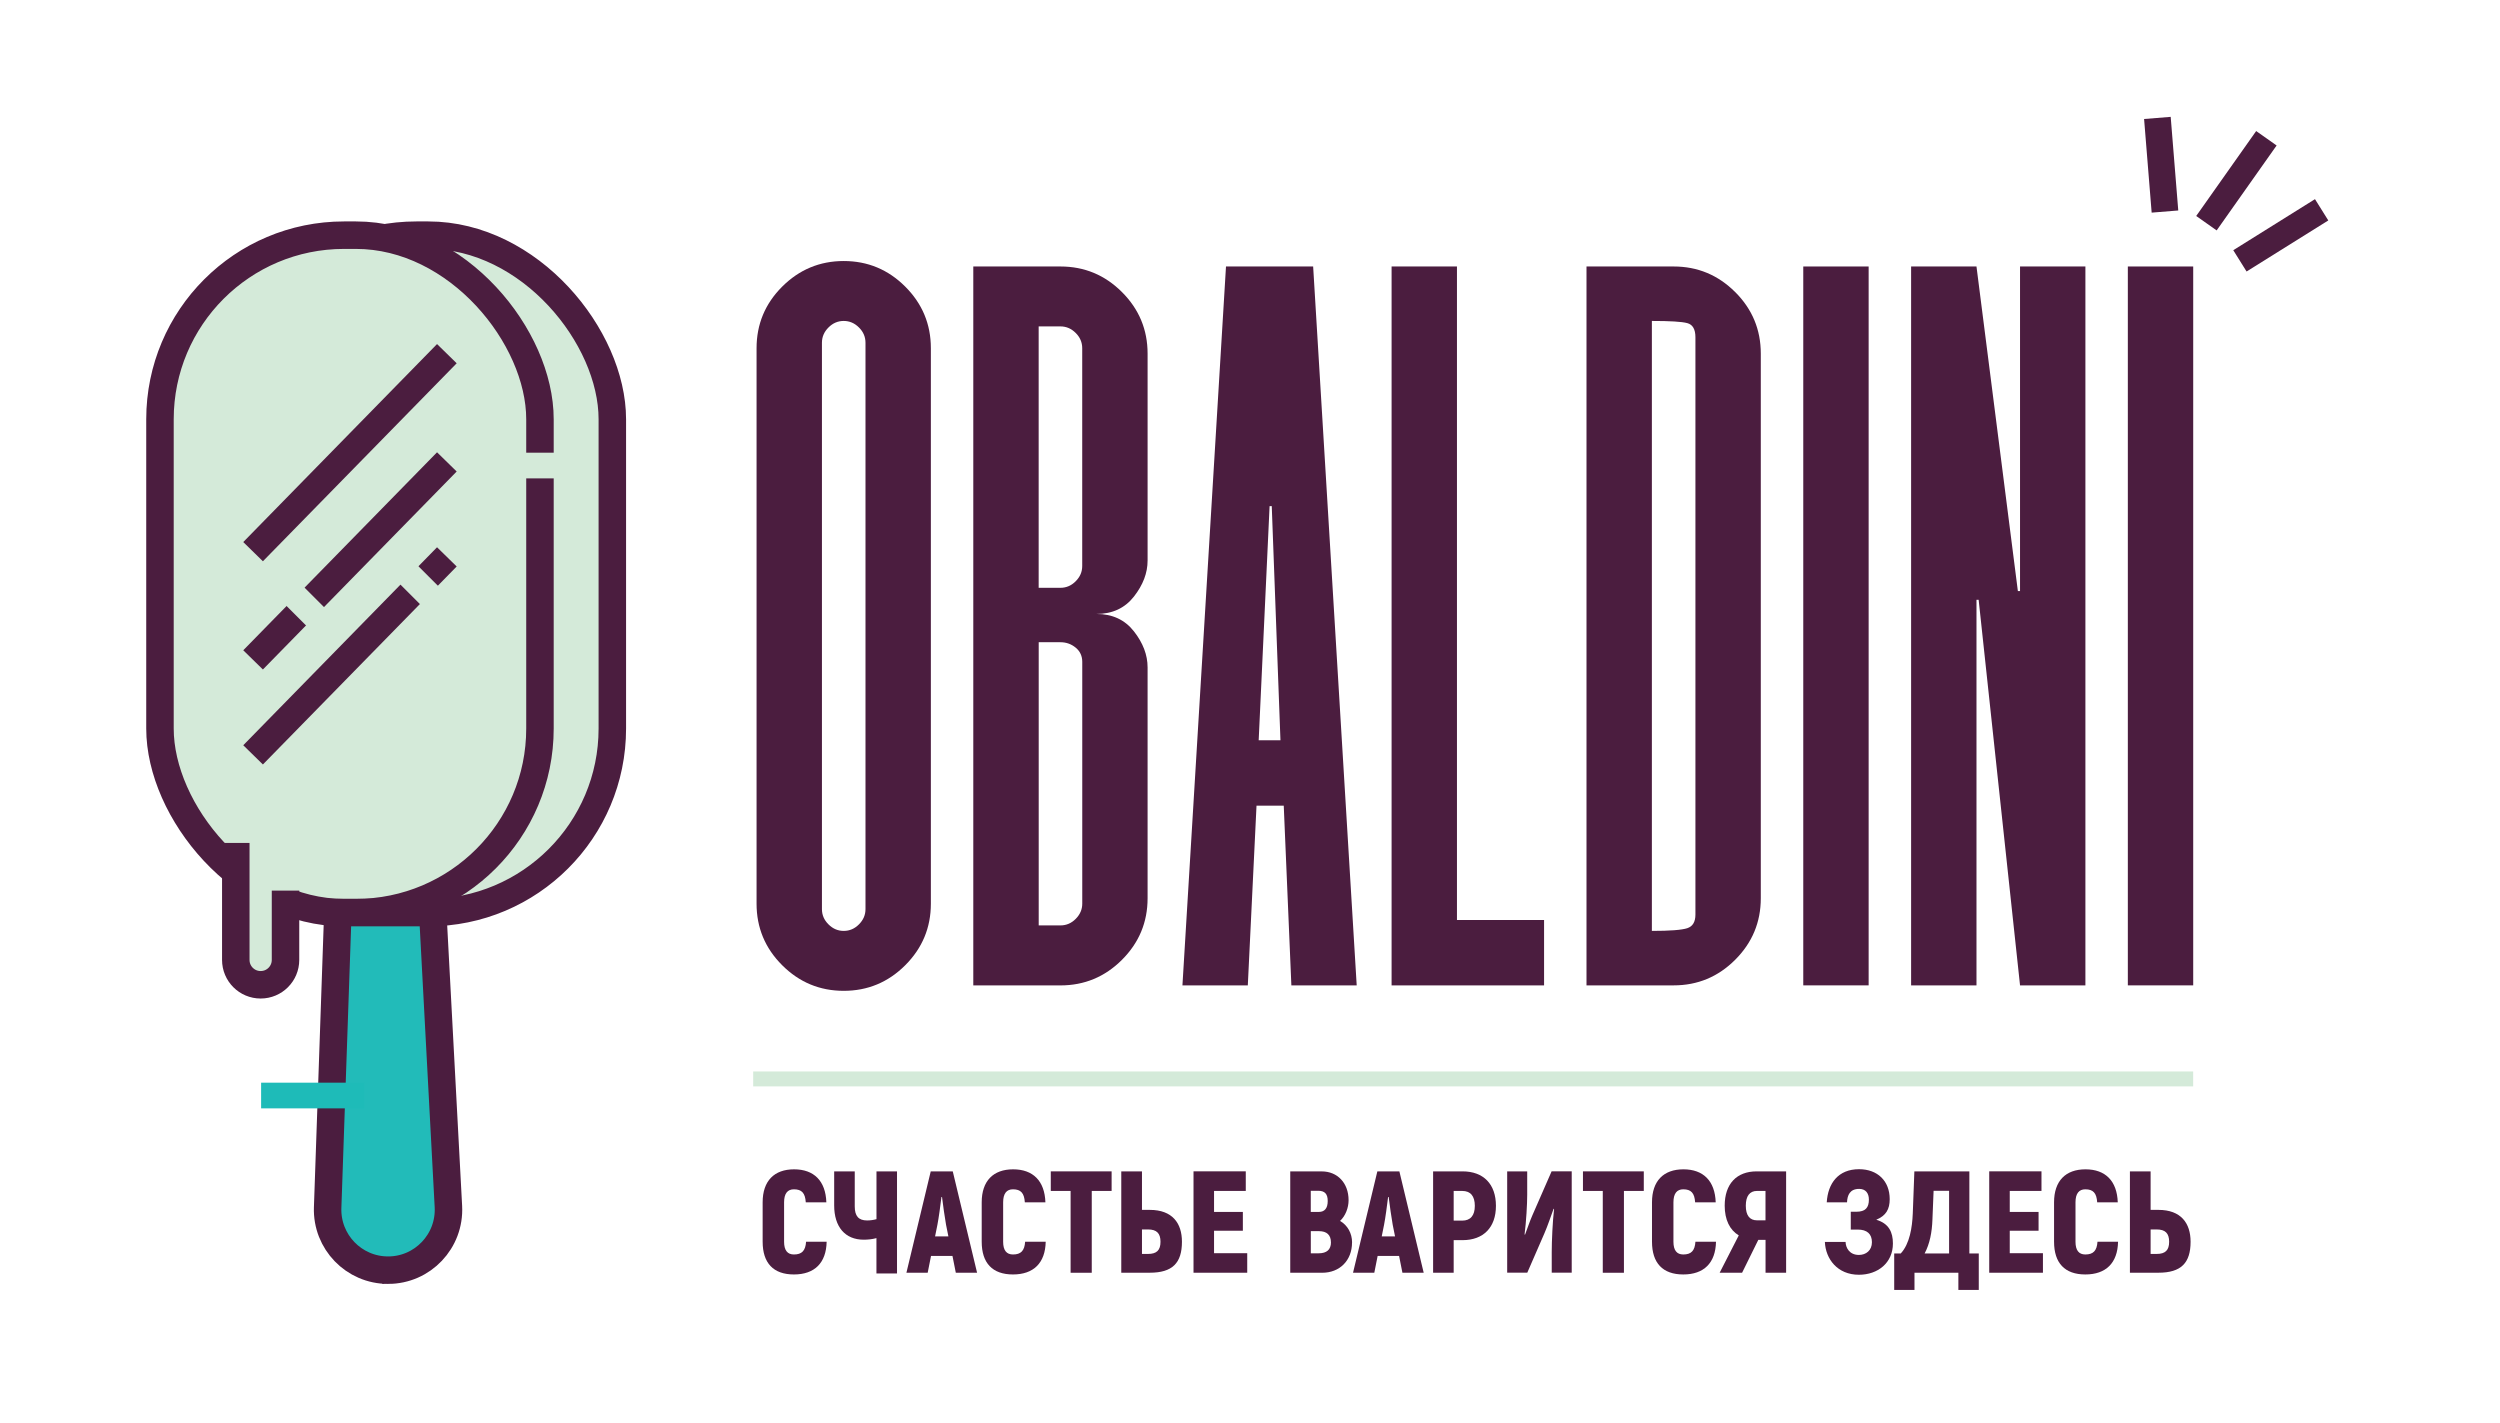 <?xml version="1.0" encoding="UTF-8"?> <svg xmlns="http://www.w3.org/2000/svg" xmlns:xlink="http://www.w3.org/1999/xlink" id="Layer_1" data-name="Layer 1" viewBox="0 0 600.41 341.69"><defs><style> .cls-1, .cls-2, .cls-3 { fill: none; } .cls-1, .cls-4, .cls-5, .cls-6 { stroke-width: 0px; } .cls-7 { clip-path: url(#clippath-1); } .cls-2 { stroke-width: 3.59px; } .cls-2, .cls-8, .cls-3, .cls-9 { stroke-miterlimit: 10; } .cls-2, .cls-3 { stroke: #d4ead9; } .cls-4, .cls-8 { fill: #d4ead9; } .cls-8, .cls-9 { stroke: #4b1d3f; stroke-width: 6.6px; } .cls-5 { fill: #4b1d3f; } .cls-6 { fill: #1ebbb8; } .cls-3 { stroke-width: 4.98px; } .cls-10 { clip-path: url(#clippath); } .cls-9 { fill: #22bbb9; } </style><clipPath id="clippath"><rect class="cls-1" x="-2211.98" y="-1535.71" width="1920" height="1080"></rect></clipPath><clipPath id="clippath-1"><rect class="cls-1" x="-191.98" y="-1535.71" width="1920" height="1080"></rect></clipPath></defs><g class="cls-10"><g><line class="cls-3" x1="-962.02" y1="591.19" x2="212.25" y2="-1232.21"></line><line class="cls-3" x1="-1077.23" y1="511.3" x2="85.86" y2="-1292.77"></line></g></g><g class="cls-7"><g><line class="cls-3" x1="597.15" y1="271.62" x2="1726.68" y2="-1474.46"></line><line class="cls-3" x1="481.94" y1="191.73" x2="1600.28" y2="-1535.02"></line><line class="cls-3" x1="366.73" y1="111.84" x2="1473.89" y2="-1595.58"></line><line class="cls-3" x1="251.52" y1="31.95" x2="1347.49" y2="-1656.15"></line></g></g><g><rect class="cls-8" x="55.8" y="56.48" width="91.26" height="162.7" rx="44.21" ry="44.21"></rect><rect class="cls-8" x="38.42" y="56.48" width="91.26" height="162.7" rx="44.21" ry="44.21"></rect><path class="cls-9" d="M93.2,305.05h0c-8.21,0-14.79-6.81-14.51-15.02l2.45-70.86h22.79s3.76,70.59,3.76,70.59c.44,8.31-6.17,15.29-14.49,15.29Z"></path><rect class="cls-4" x="117.29" y="108.72" width="24.77" height="6.17"></rect><rect class="cls-6" x="62.71" y="260.02" width="24.77" height="6.17"></rect><line class="cls-9" x1="60.78" y1="132.49" x2="107.32" y2="84.94"></line><line class="cls-9" x1="60.78" y1="158.48" x2="107.32" y2="110.93"></line><rect class="cls-4" x="59.78" y="141.43" width="24.77" height="6.17" transform="translate(123.37 -8.69) rotate(45.02)"></rect><path class="cls-8" d="M68.57,206.01v24.53c0,3.3-2.67,5.97-5.97,5.97h0c-3.3,0-5.97-2.67-5.97-5.97v-28.1"></path><rect class="cls-4" x="63.03" y="188.4" width="15.66" height="25.49"></rect><line class="cls-9" x1="60.78" y1="181.29" x2="107.32" y2="133.74"></line><rect class="cls-4" x="92.88" y="142.05" width="24.77" height="6.17" transform="translate(133.51 -31.92) rotate(45.02)"></rect></g><g><path class="cls-5" d="M217.41,68.84c4.1,4.1,6.15,9.03,6.15,14.78v133.41c0,5.75-2.05,10.68-6.15,14.78-4.1,4.1-9.03,6.15-14.78,6.15s-10.68-2.05-14.78-6.15c-4.1-4.09-6.15-9.02-6.15-14.78V83.62c0-5.75,2.05-10.68,6.15-14.78,4.1-4.09,9.03-6.15,14.78-6.15s10.68,2.05,14.78,6.15ZM207.86,82.31c0-1.39-.52-2.62-1.57-3.66-1.05-1.05-2.27-1.57-3.66-1.57s-2.62.52-3.66,1.57c-1.05,1.05-1.57,2.27-1.57,3.66v136.03c0,1.4.52,2.62,1.57,3.66,1.05,1.05,2.26,1.57,3.66,1.57s2.62-.52,3.66-1.57c1.05-1.05,1.57-2.26,1.57-3.66V82.31Z"></path><path class="cls-5" d="M275.61,134.63c0,2.97-1.09,5.84-3.27,8.63-2.18,2.79-5.19,4.19-9.02,4.19,3.83,0,6.84,1.4,9.02,4.19,2.18,2.79,3.27,5.67,3.27,8.63v55.46c0,5.76-2.05,10.68-6.15,14.78s-9.03,6.15-14.78,6.15h-20.93V64h20.93c5.75,0,10.68,2.05,14.78,6.15,4.1,4.1,6.15,9.02,6.15,14.78v49.7ZM249.45,141.17h5.23c1.39,0,2.62-.52,3.66-1.57,1.05-1.05,1.57-2.26,1.57-3.66v-52.32c0-1.39-.52-2.62-1.57-3.66-1.05-1.05-2.27-1.57-3.66-1.57h-5.23v62.78ZM259.92,158.95c0-1.39-.52-2.53-1.57-3.4-1.05-.87-2.27-1.31-3.66-1.31h-5.23v68.01h5.23c1.39,0,2.62-.52,3.66-1.57s1.57-2.26,1.57-3.66v-58.07Z"></path><path class="cls-5" d="M310.14,236.65l-1.83-43.16h-6.54l-2.09,43.16h-15.7l10.46-172.65h20.93l10.46,172.65h-15.7ZM302.29,177.79h5.23l-2.09-56.24h-.52l-2.62,56.24Z"></path><path class="cls-5" d="M349.9,220.95h20.93v15.7h-36.62V64h15.7v156.96Z"></path><path class="cls-5" d="M416.73,70.14c4.1,4.1,6.15,9.02,6.15,14.78v130.8c0,5.76-2.05,10.68-6.15,14.78s-9.03,6.15-14.78,6.15h-20.93V64h20.93c5.75,0,10.68,2.05,14.78,6.15ZM407.18,81c0-1.92-.65-3.05-1.96-3.4-1.31-.35-4.14-.52-8.5-.52v146.49c4.36,0,7.19-.22,8.5-.65,1.31-.43,1.96-1.52,1.96-3.27V81Z"></path><path class="cls-5" d="M433.08,236.65V64h15.7v172.65h-15.7Z"></path><path class="cls-5" d="M485.14,64h15.7v172.65h-15.7l-9.94-92.6h-.52v92.6h-15.7V64h15.7l9.94,77.95h.52V64Z"></path><path class="cls-5" d="M511.03,236.65V64h15.7v172.65h-15.7Z"></path></g><line class="cls-2" x1="526.72" y1="259.12" x2="180.89" y2="259.12"></line><g><path class="cls-5" d="M183.16,298.22v-9.46c0-5.15,2.78-7.93,7.55-7.93s7.58,2.78,7.75,7.93h-4.94c-.14-2.23-.97-3.13-2.85-3.13-1.5,0-2.36.97-2.36,3.13v9.46c0,2.09.83,3.06,2.36,3.06,1.91,0,2.78-.9,2.92-3.06h4.94c-.1,5.11-2.92,7.86-7.86,7.86s-7.51-2.75-7.51-7.86Z"></path><path class="cls-5" d="M215.43,281.32v24.52h-4.94v-8.49c-1.01.28-2.12.38-3.06.38-4.45,0-7.09-3.06-7.09-8.24v-8.17h4.94v8.42c0,2.33.94,3.37,2.96,3.37.73,0,1.5-.1,2.26-.31v-11.48h4.94Z"></path><path class="cls-5" d="M228.75,301.63h-5.15l-.8,4.03h-5.11l5.84-24.34h5.29l5.84,24.34h-5.11l-.8-4.03ZM227.77,296.94l-.56-2.78c-.31-1.74-.73-4.69-.97-6.68h-.14c-.24,1.98-.63,4.94-.97,6.68l-.56,2.78h3.2Z"></path><path class="cls-5" d="M235.77,298.22v-9.46c0-5.15,2.78-7.93,7.55-7.93s7.58,2.78,7.75,7.93h-4.94c-.14-2.23-.97-3.13-2.85-3.13-1.5,0-2.36.97-2.36,3.13v9.46c0,2.09.83,3.06,2.36,3.06,1.91,0,2.78-.9,2.92-3.06h4.94c-.1,5.11-2.92,7.86-7.86,7.86s-7.51-2.75-7.51-7.86Z"></path><path class="cls-5" d="M266.96,286.02h-4.76v19.65h-5.08v-19.65h-4.76v-4.7h14.61v4.7Z"></path><path class="cls-5" d="M269.29,281.32h4.97v9.25h1.88c5.42,0,7.72,3.2,7.72,7.65,0,5.11-2.29,7.44-7.72,7.44h-6.85v-24.34ZM275.72,301.15c2.05,0,2.99-.87,2.99-2.92s-.94-2.96-2.99-2.96h-1.46v5.88h1.46Z"></path><path class="cls-5" d="M299.54,300.97v4.69h-12.9v-24.34h12.55v4.7h-7.62v5.04h6.92v4.52h-6.92v5.39h7.96Z"></path><path class="cls-5" d="M324.71,298.4c0,4.35-2.99,7.27-7.16,7.27h-7.68v-24.34h7.58c3.75,0,6.43,2.78,6.43,6.92,0,1.84-.76,3.79-2.05,4.97,1.81,1.04,2.89,2.99,2.89,5.18ZM314.8,285.98v5.08h1.95c1.39,0,2.12-.9,2.12-2.61s-.7-2.47-2.3-2.47h-1.77ZM319.64,298.36c0-1.77-1.01-2.68-2.85-2.68h-1.98v5.32h1.88c1.95,0,2.96-.9,2.96-2.64Z"></path><path class="cls-5" d="M336.01,301.63h-5.15l-.8,4.03h-5.11l5.84-24.34h5.29l5.84,24.34h-5.11l-.8-4.03ZM335.04,296.94l-.56-2.78c-.31-1.74-.73-4.69-.97-6.68h-.14c-.24,1.98-.63,4.94-.97,6.68l-.56,2.78h3.2Z"></path><path class="cls-5" d="M359.27,289.6c0,5.18-2.99,8.24-8.03,8.24h-2.12v7.82h-4.94v-24.34h7.06c5.04,0,8.03,3.06,8.03,8.28ZM354.2,289.6c0-2.36-1.04-3.58-3.03-3.58h-2.05v7.13h2.05c1.98,0,3.03-1.22,3.03-3.55Z"></path><path class="cls-5" d="M361.98,281.32h4.8v5.63c0,2.26-.24,6.43-.63,9.49l.1.1c.59-1.53,1.11-3.16,1.77-4.66l4.62-10.57h4.83v24.34h-4.8v-4.94c0-2.71.21-7.27.56-10.33l-.1-.1c-.73,1.98-1.39,4-2.23,5.95l-4.1,9.42h-4.83v-24.34Z"></path><path class="cls-5" d="M394.77,286.02h-4.76v19.65h-5.08v-19.65h-4.76v-4.7h14.61v4.7Z"></path><path class="cls-5" d="M396.75,298.22v-9.46c0-5.15,2.78-7.93,7.55-7.93s7.58,2.78,7.75,7.93h-4.94c-.14-2.23-.97-3.13-2.85-3.13-1.5,0-2.36.97-2.36,3.13v9.46c0,2.09.83,3.06,2.36,3.06,1.91,0,2.78-.9,2.92-3.06h4.94c-.1,5.11-2.92,7.86-7.86,7.86s-7.51-2.75-7.51-7.86Z"></path><path class="cls-5" d="M417.58,296.69c-2.16-1.29-3.37-3.76-3.37-7.13,0-5.22,2.85-8.24,7.69-8.24h7.06v24.34h-4.94v-7.89h-1.74l-3.89,7.89h-5.39l4.59-8.97ZM424.01,293.08v-7.06h-2.05c-1.74,0-2.68,1.22-2.68,3.55s.94,3.51,2.68,3.51h2.05Z"></path><path class="cls-5" d="M454.61,298.64c0,4.66-3.62,7.51-8.17,7.51-5.15,0-8-3.79-8.17-7.89h4.97c.03,1.36.9,3.13,3.2,3.13,1.7,0,3.13-1.08,3.13-3.06s-1.18-3.03-3.41-3.03h-1.67v-4.28h1.32c2.23,0,3.03-1.01,3.03-2.92,0-1.56-.8-2.57-2.33-2.57-2.23,0-2.85,1.5-2.92,3.23h-4.87c.28-4.59,2.78-7.96,7.75-7.96,4.45,0,7.37,2.82,7.37,7.2,0,2.4-.87,3.96-3.23,4.94,3.06.9,4,3.03,4,5.7Z"></path><path class="cls-5" d="M475.23,301.04v8.76h-4.9v-4.14h-10.54v4.14h-4.87v-8.76h1.57c2.16-2.33,2.75-6.26,2.89-9.6l.38-10.12h13.21v19.72h2.26ZM468.1,285.98h-3.72l-.28,6.92c-.1,2.99-.63,5.81-1.88,8.14h5.88v-15.06Z"></path><path class="cls-5" d="M490.64,300.97v4.69h-12.9v-24.34h12.55v4.7h-7.62v5.04h6.92v4.52h-6.92v5.39h7.96Z"></path><path class="cls-5" d="M493.31,298.22v-9.46c0-5.15,2.78-7.93,7.55-7.93s7.58,2.78,7.75,7.93h-4.94c-.14-2.23-.97-3.13-2.85-3.13-1.5,0-2.36.97-2.36,3.13v9.46c0,2.09.83,3.06,2.36,3.06,1.91,0,2.78-.9,2.92-3.06h4.94c-.1,5.11-2.92,7.86-7.86,7.86s-7.51-2.75-7.51-7.86Z"></path><path class="cls-5" d="M511.53,281.32h4.97v9.25h1.88c5.42,0,7.72,3.2,7.72,7.65,0,5.11-2.29,7.44-7.72,7.44h-6.85v-24.34ZM517.96,301.15c2.05,0,2.99-.87,2.99-2.92s-.94-2.96-2.99-2.96h-1.46v5.88h1.46Z"></path></g><g><rect class="cls-5" x="515.83" y="28.3" width="6.41" height="22.56" transform="translate(-1.5 41.92) rotate(-4.62)"></rect><rect class="cls-5" x="524.59" y="40.37" width="24.97" height="6.01" transform="translate(191.93 457.15) rotate(-54.78)"></rect><rect class="cls-5" x="536.18" y="53.47" width="23.14" height="6.03" transform="translate(53.31 298.88) rotate(-32)"></rect></g></svg> 